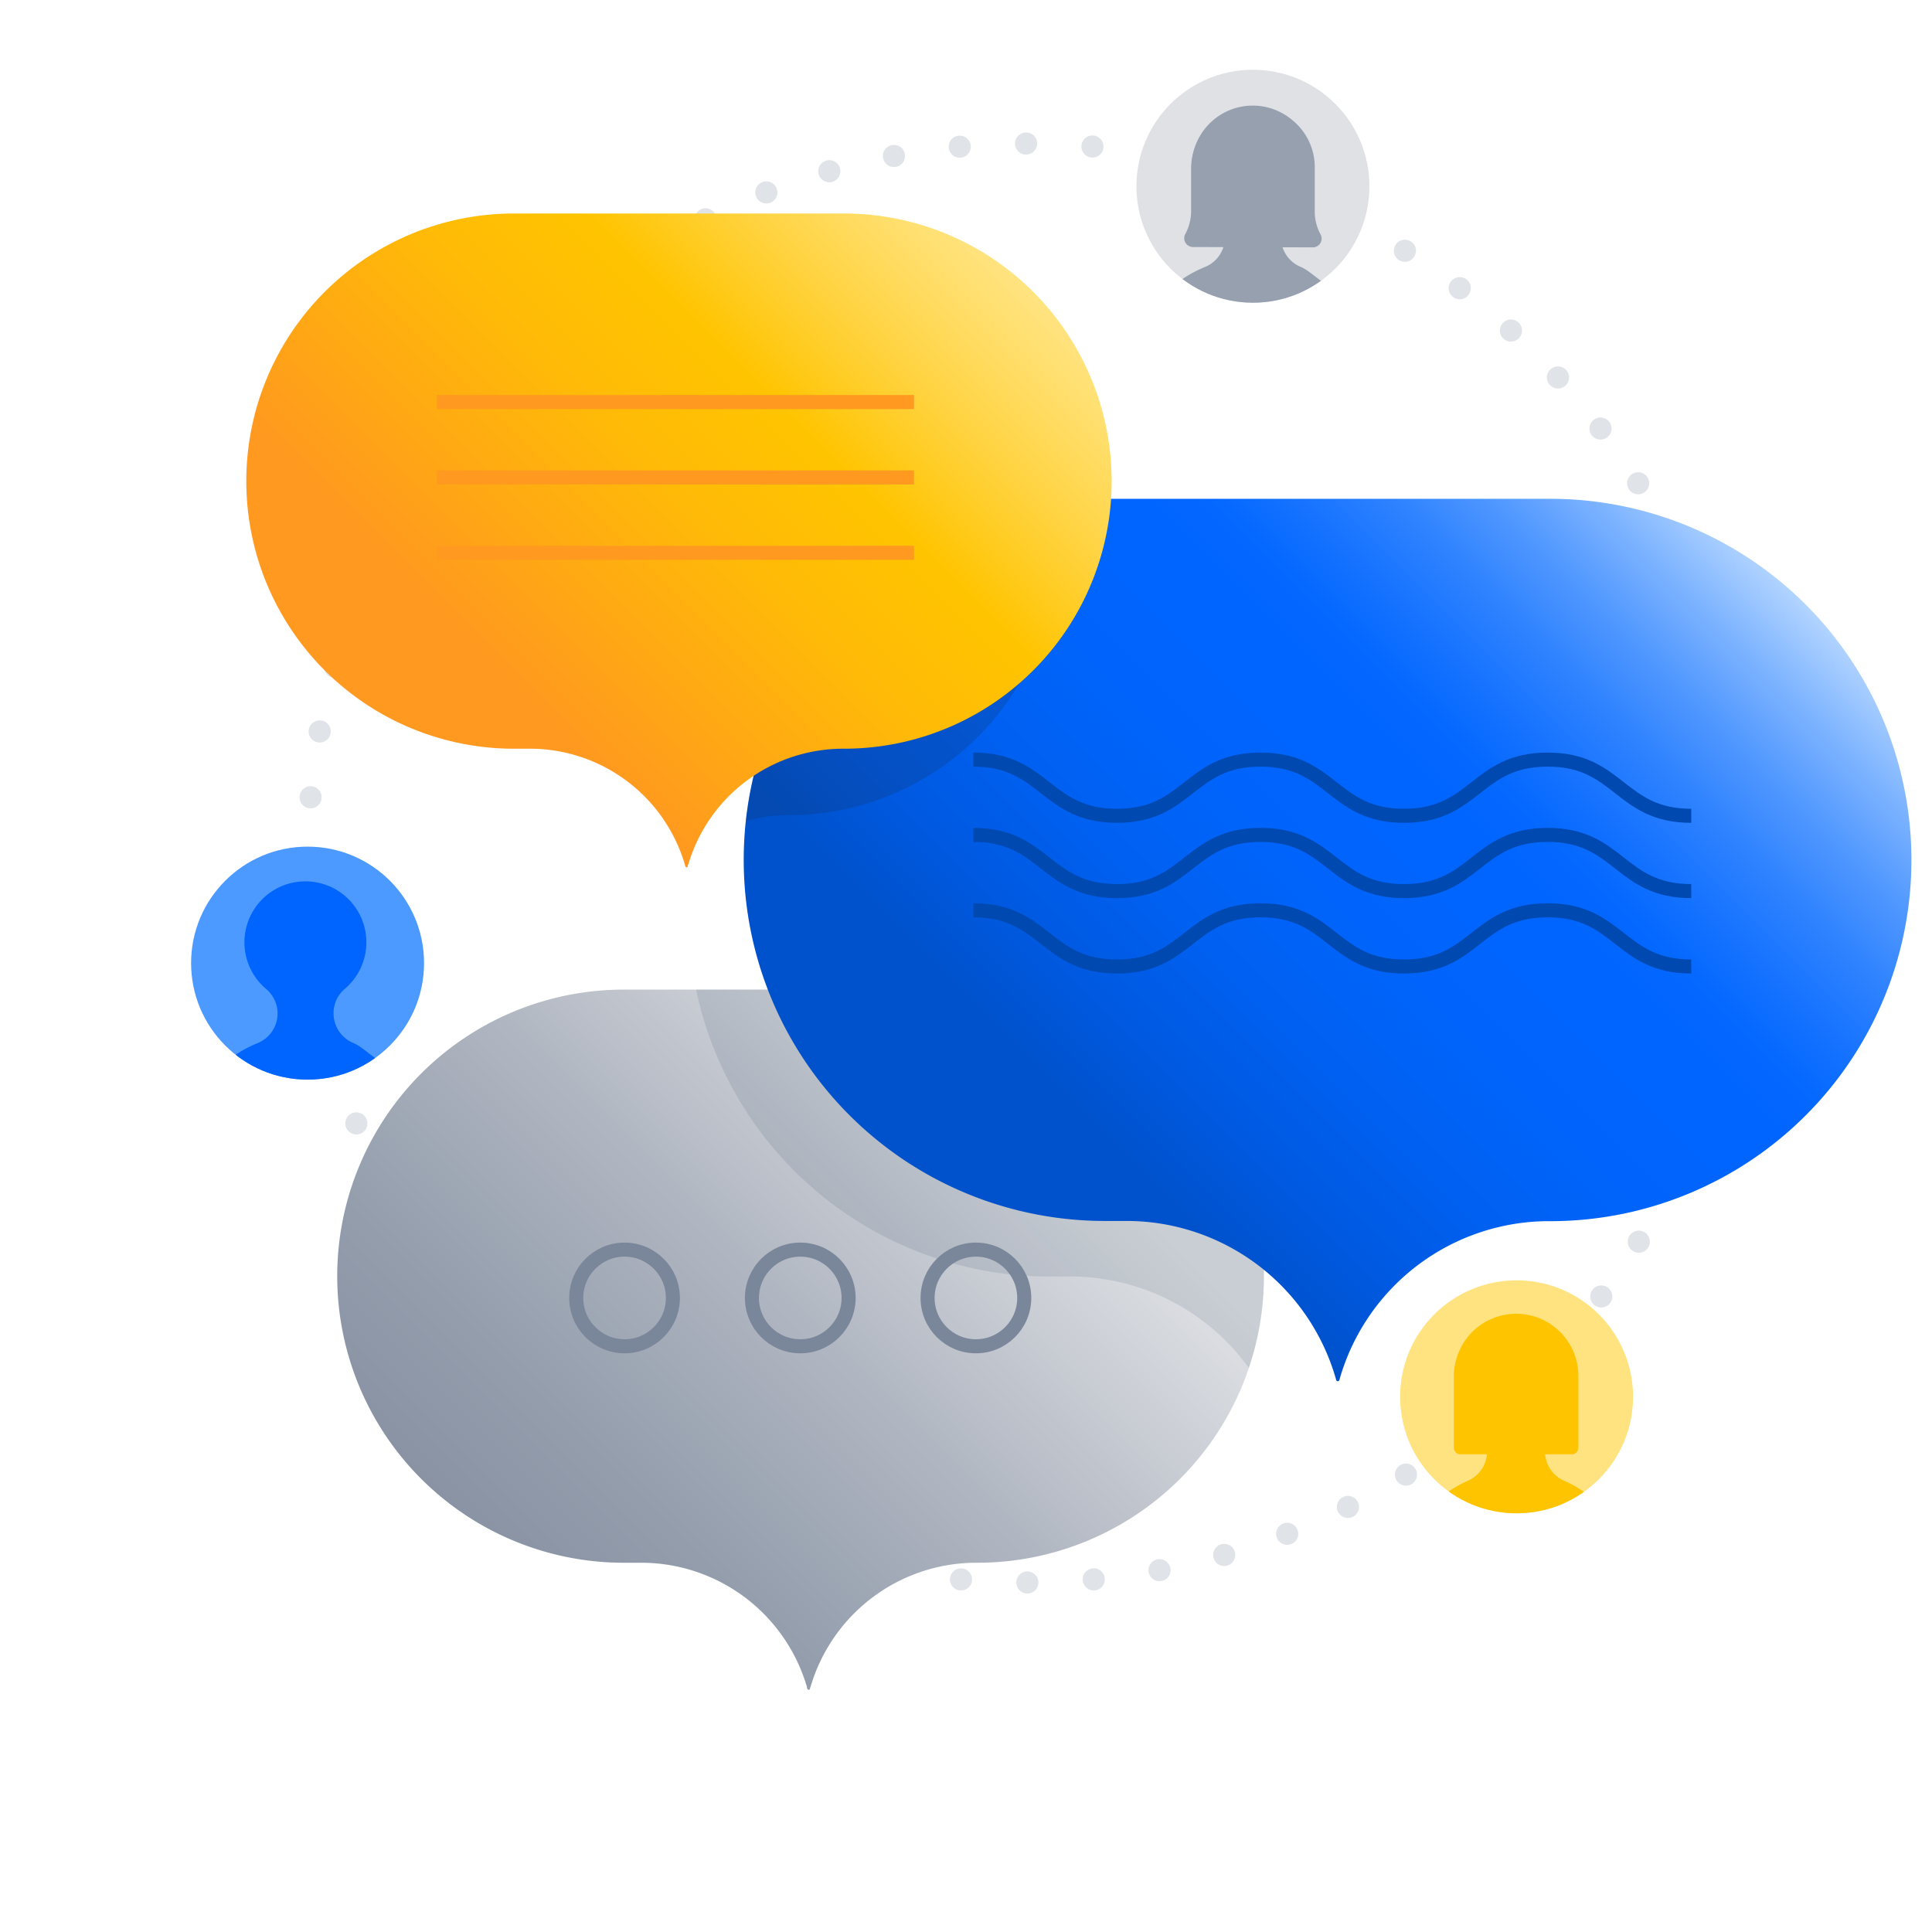 <svg id="Objects" xmlns="http://www.w3.org/2000/svg" xmlns:xlink="http://www.w3.org/1999/xlink" width="275" height="275" viewBox="0 0 275 275">
  <defs>
    <style>
      .cls-1 {
        fill: #dfe1e5;
      }

      .cls-2 {
        fill: #4c9aff;
      }

      .cls-3 {
        fill: #ffe380;
      }

      .cls-4 {
        opacity: 0.5;
      }

      .cls-17, .cls-18, .cls-19, .cls-5 {
        fill: none;
        stroke-miterlimit: 10;
      }

      .cls-5 {
        stroke: #c1c7d0;
        stroke-linecap: round;
        stroke-width: 3.15px;
        stroke-dasharray: 0 9.46;
      }

      .cls-6 {
        fill: url(#linear-gradient);
      }

      .cls-7 {
        fill: #091e42;
        opacity: 0.1;
      }

      .cls-8 {
        fill: url(#linear-gradient-2);
      }

      .cls-9 {
        fill: #172b4d;
        opacity: 0.2;
      }

      .cls-10 {
        fill: url(#linear-gradient-3);
      }

      .cls-11 {
        clip-path: url(#clip-path);
      }

      .cls-12 {
        fill: #97a0af;
      }

      .cls-13 {
        clip-path: url(#clip-path-2);
      }

      .cls-14 {
        fill: #0065ff;
      }

      .cls-15 {
        clip-path: url(#clip-path-3);
      }

      .cls-16 {
        fill: #ffc400;
      }

      .cls-17 {
        stroke: #ff991f;
      }

      .cls-17, .cls-18, .cls-19 {
        stroke-width: 2px;
      }

      .cls-18 {
        stroke: #0049b0;
      }

      .cls-19 {
        stroke: #7a869a;
      }
    </style>
    <linearGradient id="linear-gradient" x1="72.48" y1="223.07" x2="155.33" y2="140.22" gradientUnits="userSpaceOnUse">
      <stop offset="0" stop-color="#8993a4"/>
      <stop offset="0.17" stop-color="#939dac"/>
      <stop offset="0.46" stop-color="#b0b6c1"/>
      <stop offset="0.83" stop-color="#dddfe3"/>
      <stop offset="0.85" stop-color="#dfe1e5"/>
    </linearGradient>
    <linearGradient id="linear-gradient-2" x1="136.77" y1="174.62" x2="241.16" y2="70.23" gradientUnits="userSpaceOnUse">
      <stop offset="0.16" stop-color="#0052cc"/>
      <stop offset="0.25" stop-color="#0059e0"/>
      <stop offset="0.36" stop-color="#0060f1"/>
      <stop offset="0.48" stop-color="#0064fc"/>
      <stop offset="0.62" stop-color="#0065ff"/>
      <stop offset="0.67" stop-color="#0568ff"/>
      <stop offset="0.72" stop-color="#1572ff"/>
      <stop offset="0.79" stop-color="#2e82ff"/>
      <stop offset="0.86" stop-color="#5198ff"/>
      <stop offset="0.93" stop-color="#7eb4ff"/>
      <stop offset="1" stop-color="#b2d4ff"/>
    </linearGradient>
    <linearGradient id="linear-gradient-3" x1="57.96" y1="107.16" x2="135.33" y2="29.8" gradientUnits="userSpaceOnUse">
      <stop offset="0.16" stop-color="#ff991f"/>
      <stop offset="0.21" stop-color="#ff9e1b"/>
      <stop offset="0.49" stop-color="#ffba07"/>
      <stop offset="0.66" stop-color="#ffc400"/>
      <stop offset="0.81" stop-color="#ffd340"/>
      <stop offset="0.94" stop-color="#ffdf6e"/>
      <stop offset="1" stop-color="#ffe380"/>
    </linearGradient>
    <clipPath id="clip-path">
      <circle class="cls-1" cx="178.34" cy="26.51" r="16.58"/>
    </clipPath>
    <clipPath id="clip-path-2">
      <circle class="cls-2" cx="43.78" cy="137.09" r="16.58"/>
    </clipPath>
    <clipPath id="clip-path-3">
      <circle class="cls-3" cx="215.87" cy="198.82" r="16.58"/>
    </clipPath>
  </defs>
  <g class="cls-4">
    <circle class="cls-5" cx="146.19" cy="122.84" r="102.41"/>
  </g>
  <g>
    <path class="cls-6" d="M139.08,140.86H88.74A40.79,40.79,0,0,0,48,181.65h0a40.79,40.79,0,0,0,40.79,40.79h2.31a24.59,24.59,0,0,1,23.76,17.68c0,.09,0,.18.07.26a.19.19,0,0,0,.37,0c0-.08,0-.17.07-.26a24.59,24.59,0,0,1,23.76-17.68h0a40.8,40.8,0,0,0,40.79-40.79h0A40.79,40.79,0,0,0,139.08,140.86Z"/>
    <path class="cls-7" d="M139.08,140.86h-40a51.41,51.41,0,0,0,50.31,40.84h2.91a31.33,31.33,0,0,1,25.45,13,40.67,40.67,0,0,0,2.14-13h0A40.79,40.79,0,0,0,139.08,140.86Z"/>
  </g>
  <path class="cls-8" d="M220.68,71H157.25a51.39,51.39,0,0,0-51.39,51.4h0a51.39,51.39,0,0,0,51.39,51.39h2.92A31,31,0,0,1,190.1,196.1l.09.33a.24.24,0,0,0,.46,0l.09-.33a31,31,0,0,1,29.94-22.28h0a51.39,51.39,0,0,0,51.39-51.39h0A51.39,51.39,0,0,0,220.68,71Z"/>
  <path class="cls-9" d="M150.35,77.94h0a38.08,38.08,0,0,0-.54-6.36,51.4,51.4,0,0,0-43.64,45.27,23.3,23.3,0,0,1,6.09-.82h0A38.09,38.09,0,0,0,150.35,77.94Z"/>
  <path class="cls-10" d="M120.15,30.39h-47A38.09,38.09,0,0,0,35.06,68.48h0a38.08,38.08,0,0,0,38.08,38.09H75.3a23,23,0,0,1,22.19,16.51l.06.25a.18.18,0,0,0,.34,0c0-.09,0-.17.07-.25a23,23,0,0,1,22.19-16.51h0a38.08,38.08,0,0,0,38.08-38.09h0A38.09,38.09,0,0,0,120.15,30.39Z"/>
  <g>
    <circle class="cls-1" cx="178.34" cy="26.51" r="16.58"/>
    <g class="cls-11">
      <path class="cls-12" d="M183.91,30.37a8.69,8.69,0,1,0-11.19,0,4.57,4.57,0,0,1,1.63,3.49h0A4.53,4.53,0,0,1,171.52,38a18.05,18.05,0,0,0-5.46,3.49,31.54,31.54,0,0,0,24.57,0c-2.56-1.1-4.06-2.91-5.44-3.48a4.56,4.56,0,0,1-2.86-4.22A4.48,4.48,0,0,1,183.91,30.37Z"/>
      <path class="cls-12" d="M169.85,35.16a1.25,1.25,0,0,1-1.14-1.84,6.84,6.84,0,0,0,.83-3.27V23.86a8.85,8.85,0,0,1,8.77-8.67,9,9,0,0,1,6.49,2.71,8.53,8.53,0,0,1,2.34,6v6.2a6.84,6.84,0,0,0,.83,3.27,1.25,1.25,0,0,1-1.15,1.84Z"/>
    </g>
  </g>
  <g>
    <circle class="cls-2" cx="43.78" cy="137.09" r="16.58"/>
    <g class="cls-13">
      <path class="cls-14" d="M49.06,140.77a8.68,8.68,0,1,0-11.18,0,4.57,4.57,0,0,1,1.63,3.49h0a4.55,4.55,0,0,1-2.83,4.21,18.1,18.1,0,0,0-5.47,3.49,31.65,31.65,0,0,0,24.57,0c-2.56-1.11-4.05-2.91-5.44-3.48a4.56,4.56,0,0,1-2.86-4.22A4.52,4.52,0,0,1,49.06,140.77Z"/>
    </g>
  </g>
  <g>
    <circle class="cls-3" cx="215.87" cy="198.82" r="16.58"/>
    <g class="cls-15">
      <path class="cls-16" d="M216.42,216.7a27.93,27.93,0,0,0,11.25-2.49,16.61,16.61,0,0,0-5.11-3.48,4.56,4.56,0,0,1-2.65-4.21h0a4.7,4.7,0,0,1,1.52-3.48,8.93,8.93,0,0,0,2.88-6.63c0-4.93-3.85-8.91-8.52-8.68-4.67-.23-8.52,3.75-8.52,8.68a8.93,8.93,0,0,0,2.88,6.63,4.7,4.7,0,0,1,1.52,3.48h0a4.56,4.56,0,0,1-2.65,4.21,16.61,16.61,0,0,0-5.11,3.48,27.93,27.93,0,0,0,11.25,2.49Z"/>
      <path class="cls-16" d="M223.74,207H207.87a.93.93,0,0,1-.93-.93v-10.2a9.06,9.06,0,0,1,2.6-6.27,8.86,8.86,0,0,1,15.13,6.27v10.2A.93.93,0,0,1,223.74,207Z"/>
    </g>
  </g>
  <line class="cls-17" x1="62.19" y1="57.23" x2="130.09" y2="57.23"/>
  <line class="cls-17" x1="62.19" y1="67.96" x2="130.09" y2="67.96"/>
  <line class="cls-17" x1="62.19" y1="78.69" x2="130.09" y2="78.69"/>
  <path class="cls-18" d="M138.55,108.12c10.22,0,10.22,8,20.44,8s10.21-8,20.43-8,10.22,8,20.43,8,10.22-8,20.44-8,10.22,8,20.44,8"/>
  <path class="cls-18" d="M138.55,118.84c10.22,0,10.22,8,20.44,8s10.21-8,20.43-8,10.22,8,20.43,8,10.22-8,20.44-8,10.22,8,20.44,8"/>
  <path class="cls-18" d="M138.55,129.57c10.22,0,10.22,8,20.44,8s10.21-8,20.43-8,10.22,8,20.43,8,10.22-8,20.44-8,10.22,8,20.44,8"/>
  <circle class="cls-19" cx="88.9" cy="184.75" r="6.88"/>
  <circle class="cls-19" cx="113.91" cy="184.75" r="6.88"/>
  <circle class="cls-19" cx="138.91" cy="184.75" r="6.88"/>
</svg>
